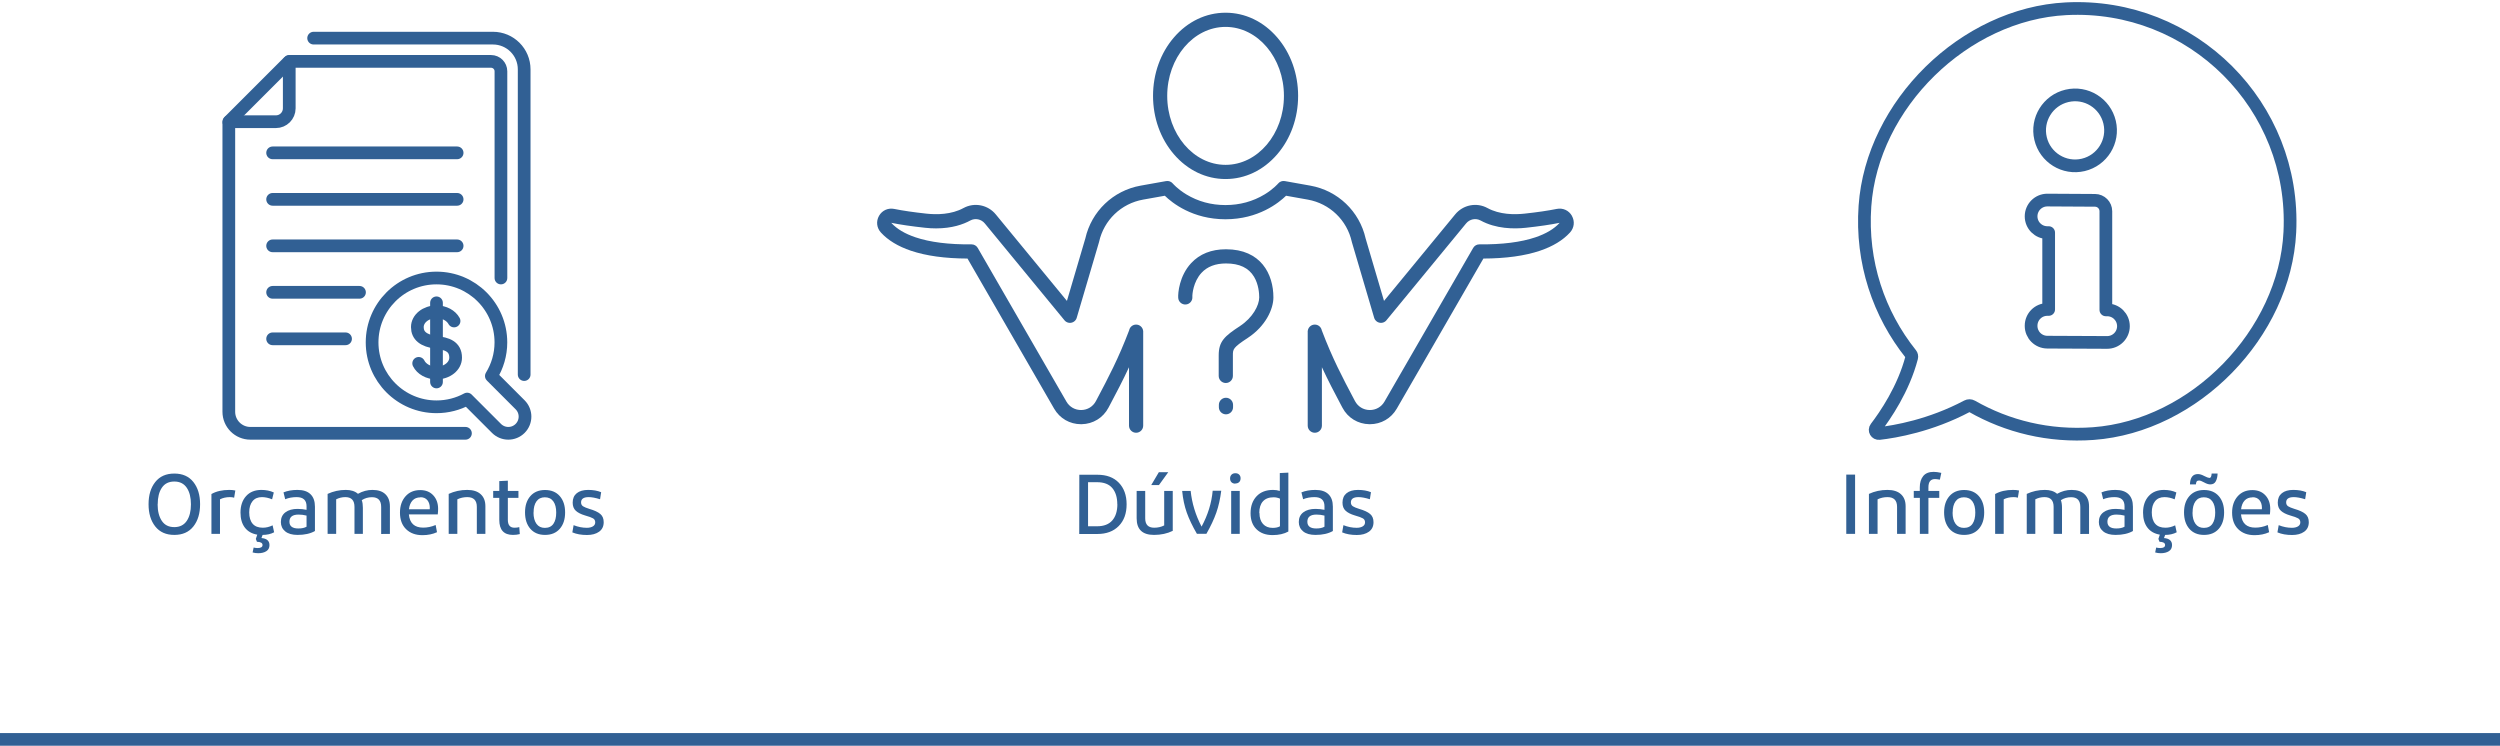 <svg width="590" height="176" viewBox="0 0 590 176" fill="none" xmlns="http://www.w3.org/2000/svg">
<path d="M450.984 83.577C443.423 74.122 439.201 61.882 440.126 48.639C441.797 24.656 463.6 3.29 487.609 2.067C517.393 0.552 541.867 24.995 540.403 54.769C539.224 78.738 517.932 100.575 493.997 102.327C483.54 103.093 473.705 100.639 465.366 95.875C465.02 95.678 464.6 95.671 464.247 95.858C455.542 100.473 447.209 101.883 443.498 102.303C442.749 102.388 442.254 101.541 442.715 100.941C444.864 98.138 449.238 91.791 451.16 84.376C451.231 84.099 451.163 83.8 450.984 83.573V83.577Z" stroke="#316094" stroke-width="3" stroke-linecap="round" stroke-linejoin="round"/>
<path d="M491.643 38.915C496.142 37.853 498.929 33.345 497.867 28.846C496.805 24.347 492.297 21.56 487.798 22.622C483.299 23.684 480.512 28.192 481.574 32.691C482.636 37.191 487.144 39.977 491.643 38.915Z" stroke="#316094" stroke-width="3" stroke-linecap="round" stroke-linejoin="round"/>
<path d="M483.486 54.894V73.031H483.177C481.056 73.031 479.338 74.749 479.338 76.871V76.911C479.338 79.026 481.046 80.74 483.16 80.751L497.275 80.815C499.403 80.825 501.131 79.104 501.131 76.975C501.131 74.851 499.413 73.133 497.292 73.133H496.983V49.852C496.983 48.439 495.841 47.287 494.425 47.28L483.198 47.215C481.07 47.202 479.338 48.927 479.338 51.055C479.338 53.176 481.056 54.894 483.177 54.894H483.486Z" stroke="#316094" stroke-width="3" stroke-linecap="round" stroke-linejoin="round"/>
<path d="M435.72 126V112H437.8V126H435.72ZM443.107 126H441.067V116.56C442.407 115.94 443.867 115.62 445.447 115.62C446.827 115.62 447.887 115.96 448.627 116.64C449.367 117.32 449.727 118.26 449.727 119.48V126H447.707V119.62C447.707 118.08 446.947 117.32 445.447 117.32C444.587 117.32 443.807 117.5 443.107 117.84V126ZM451.648 115.86H453.068V115.04C453.068 113.9 453.348 113 453.888 112.34C454.428 111.68 455.248 111.36 456.348 111.36C456.848 111.36 457.448 111.44 458.148 111.6L457.808 113.2C457.268 113.1 456.888 113.06 456.668 113.06C455.628 113.06 455.108 113.7 455.108 115V115.86H457.668V117.5H455.108V126H453.088V117.5H451.648V115.86ZM468.269 120.92V120.94C468.269 122.56 467.849 123.84 467.009 124.8C466.169 125.76 465.009 126.24 463.529 126.24C462.069 126.24 460.909 125.76 460.069 124.8C459.229 123.84 458.809 122.54 458.809 120.92C458.809 119.32 459.229 118.04 460.069 117.08C460.909 116.12 462.069 115.64 463.529 115.64C465.009 115.64 466.169 116.12 467.009 117.08C467.849 118.04 468.269 119.32 468.269 120.92ZM460.829 120.94L460.809 120.98C460.809 122.1 461.049 122.98 461.509 123.62C461.969 124.26 462.629 124.58 463.489 124.58C464.389 124.58 465.069 124.26 465.509 123.62C465.949 122.98 466.169 122.1 466.169 120.96C466.169 119.84 465.949 118.96 465.489 118.32C465.029 117.68 464.369 117.36 463.489 117.36C462.629 117.36 461.969 117.68 461.509 118.32C461.049 118.96 460.829 119.84 460.829 120.94ZM470.854 116.58H470.874C472.014 115.94 473.414 115.62 475.074 115.62C475.594 115.62 476.074 115.66 476.494 115.76L476.214 117.46C475.934 117.36 475.594 117.32 475.214 117.32C474.314 117.32 473.534 117.5 472.874 117.84V126H470.854V116.58ZM493.013 126L490.953 126.02V119.64C490.953 118.1 490.233 117.34 488.773 117.34C487.873 117.34 487.073 117.58 486.373 118.04C486.553 118.54 486.633 119.14 486.633 119.84V126H484.653V119.62C484.653 118.08 483.933 117.32 482.493 117.32C481.713 117.32 480.993 117.5 480.333 117.84V126H478.313V116.56C479.653 115.94 481.073 115.62 482.593 115.62C483.813 115.62 484.773 115.92 485.473 116.54C486.573 115.92 487.713 115.62 488.893 115.62C490.233 115.62 491.253 115.96 491.953 116.64C492.653 117.32 493.013 118.26 493.013 119.48V126ZM499.449 124.72C500.269 124.72 500.909 124.58 501.389 124.3V121.68C500.749 121.52 500.129 121.44 499.509 121.44C498.069 121.44 497.349 122 497.349 123.12C497.349 124.18 498.049 124.72 499.449 124.72ZM503.369 125.32C502.289 125.94 500.929 126.24 499.269 126.24C498.009 126.24 497.029 125.96 496.349 125.4C495.669 124.84 495.329 124.1 495.329 123.2C495.329 122.2 495.689 121.44 496.409 120.9C497.129 120.36 498.089 120.1 499.269 120.1C500.029 120.1 500.729 120.18 501.389 120.32V119.48C501.389 118.04 500.609 117.32 499.049 117.32C498.069 117.32 497.169 117.48 496.349 117.82L495.949 116.2C496.889 115.82 497.989 115.62 499.249 115.62C500.609 115.62 501.629 115.96 502.329 116.64C503.029 117.32 503.369 118.3 503.369 119.58V125.32ZM510.72 115.62H510.68C511.78 115.62 512.76 115.82 513.62 116.22L513.22 117.84C512.4 117.5 511.6 117.32 510.82 117.32C509.86 117.32 509.12 117.64 508.6 118.28C508.08 118.92 507.82 119.8 507.82 120.92C507.82 122.1 508.1 123 508.64 123.62C509.18 124.24 509.98 124.54 511.04 124.54C511.8 124.54 512.56 124.36 513.34 123.98L513.7 125.62C512.9 126.04 512 126.24 510.98 126.24L510.7 126.98C511.96 127.08 512.6 127.64 512.6 128.64C512.6 129.28 512.36 129.76 511.86 130.08C511.36 130.4 510.72 130.56 509.94 130.56C509.48 130.56 509.04 130.5 508.62 130.38L508.86 129.22C509.18 129.3 509.5 129.34 509.8 129.34C510.58 129.34 510.96 129.1 510.96 128.62C510.96 128.14 510.52 127.88 509.64 127.86L509.38 127.18L509.72 126.18C508.44 125.96 507.46 125.4 506.78 124.5C506.1 123.6 505.76 122.42 505.76 120.98C505.76 119.36 506.2 118.06 507.08 117.08C507.96 116.1 509.18 115.62 510.72 115.62ZM524.89 120.92V120.94C524.89 122.56 524.47 123.84 523.63 124.8C522.79 125.76 521.63 126.24 520.15 126.24C518.69 126.24 517.53 125.76 516.69 124.8C515.85 123.84 515.43 122.54 515.43 120.92C515.43 119.32 515.85 118.04 516.69 117.08C517.53 116.12 518.69 115.64 520.15 115.64C521.63 115.64 522.79 116.12 523.63 117.08C524.47 118.04 524.89 119.32 524.89 120.92ZM517.45 120.94L517.43 120.98C517.43 122.1 517.67 122.98 518.13 123.62C518.59 124.26 519.25 124.58 520.11 124.58C521.01 124.58 521.69 124.26 522.13 123.62C522.57 122.98 522.79 122.1 522.79 120.96C522.79 119.84 522.57 118.96 522.11 118.32C521.65 117.68 520.99 117.36 520.11 117.36C519.25 117.36 518.59 117.68 518.13 118.32C517.67 118.96 517.45 119.84 517.45 120.94ZM521.35 112.76L521.27 112.8C521.53 112.8 521.71 112.72 521.79 112.54C521.87 112.36 521.93 112.1 521.95 111.76H523.35C523.33 112.48 523.19 113.08 522.93 113.58C522.67 114.08 522.23 114.32 521.61 114.32C521.21 114.32 520.73 114.16 520.19 113.86C519.65 113.56 519.25 113.4 518.99 113.4C518.71 113.4 518.51 113.48 518.41 113.64C518.31 113.8 518.25 114.02 518.23 114.32H516.83C516.87 112.7 517.49 111.88 518.71 111.88C519.13 111.88 519.61 112.02 520.17 112.32C520.73 112.62 521.13 112.76 521.35 112.76ZM535.195 123.9L535.515 125.6C534.515 126.06 533.375 126.3 532.075 126.3C530.455 126.3 529.175 125.82 528.215 124.88C527.255 123.94 526.775 122.64 526.775 120.98C526.775 119.4 527.215 118.12 528.075 117.14C528.935 116.16 530.095 115.66 531.555 115.66C532.855 115.66 533.875 116.08 534.635 116.9C535.395 117.72 535.775 118.78 535.775 120.08C535.775 120.46 535.755 120.9 535.695 121.4H528.875C529.075 123.48 530.195 124.52 532.255 124.52C533.235 124.52 534.215 124.32 535.195 123.9ZM531.575 117.34L531.595 117.38C530.815 117.38 530.195 117.62 529.735 118.12C529.275 118.62 528.995 119.3 528.895 120.18H533.795C533.815 120.1 533.815 120 533.815 119.86C533.815 119.14 533.635 118.54 533.255 118.06C532.875 117.58 532.315 117.34 531.575 117.34ZM544.274 116.16L544.014 117.82C542.914 117.48 542.014 117.32 541.334 117.32C540.134 117.32 539.534 117.74 539.534 118.56C539.534 118.98 539.694 119.28 539.994 119.48C540.294 119.68 540.794 119.88 541.494 120.1C542.674 120.44 543.534 120.84 544.074 121.3C544.614 121.76 544.874 122.4 544.874 123.24C544.874 124.22 544.514 124.96 543.794 125.48C543.074 126 542.114 126.26 540.934 126.26C539.614 126.26 538.454 126.06 537.474 125.64L537.774 123.94C538.834 124.36 539.874 124.56 540.894 124.56C541.494 124.56 541.974 124.44 542.334 124.22C542.694 124 542.874 123.68 542.874 123.28C542.874 122.86 542.714 122.54 542.374 122.34C542.034 122.14 541.394 121.9 540.454 121.64C539.514 121.36 538.794 121 538.294 120.54C537.794 120.08 537.554 119.44 537.554 118.62C537.554 117.66 537.874 116.92 538.514 116.4C539.154 115.88 540.054 115.62 541.214 115.62C542.394 115.62 543.414 115.8 544.274 116.16Z" fill="#316094"/>
<path d="M289.236 42.252C293.858 42.252 298.187 40.178 301.426 36.412C304.605 32.718 306.356 27.822 306.356 22.627C306.356 17.431 304.605 12.535 301.426 8.84C298.187 5.074 293.856 3 289.236 3C284.616 3 280.286 5.074 277.046 8.84C273.867 12.534 272.116 17.43 272.116 22.627C272.116 27.823 273.867 32.718 277.046 36.412C280.286 40.178 284.616 42.252 289.236 42.252ZM289.236 6.348C296.83 6.348 303.008 13.65 303.008 22.627C303.008 31.603 296.83 38.905 289.236 38.905C281.643 38.905 275.464 31.603 275.464 22.627C275.464 13.65 281.643 6.348 289.236 6.348Z" fill="#316094"/>
<path d="M370.975 50.938C370.245 49.651 368.836 49.011 367.385 49.306C365.374 49.716 362.813 50.091 359.775 50.42C357.372 50.681 353.905 50.662 351.034 49.094C348.469 47.694 345.26 48.336 343.408 50.615L326.629 71.014L322.289 56.285C320.838 49.862 315.719 44.968 309.232 43.81L303.219 42.736C302.624 42.63 302.023 42.847 301.638 43.313C301.626 43.327 300.535 44.612 298.454 45.874C295.697 47.546 292.588 48.395 289.212 48.396C285.836 48.395 282.726 47.546 279.97 45.874C277.889 44.612 276.797 43.325 276.79 43.319C276.405 42.852 275.799 42.63 275.204 42.736L269.191 43.81C262.705 44.968 257.586 49.861 256.135 56.285L251.795 71.014L235.022 50.623C233.164 48.337 229.955 47.695 227.39 49.095C224.52 50.663 221.053 50.681 218.65 50.421C215.612 50.092 213.052 49.717 211.04 49.307C209.589 49.012 208.179 49.652 207.449 50.939C206.717 52.23 206.89 53.774 207.892 54.872C209.56 56.699 211.945 58.146 214.98 59.173C218.552 60.381 223.039 61 228.33 61.018L248.778 96.448C250.107 98.752 252.47 100.113 255.118 100.113C255.166 100.113 255.213 100.113 255.261 100.112C257.965 100.062 260.335 98.606 261.598 96.216L261.936 95.577C263.471 92.678 264.955 89.873 266.445 86.664V100.456C266.445 101.38 267.195 102.13 268.119 102.13C269.043 102.13 269.793 101.38 269.793 100.456V78.509C269.822 78.263 269.796 78.018 269.721 77.79C269.514 77.102 268.875 76.601 268.119 76.601C267.302 76.601 266.622 77.187 266.475 77.961C263.955 84.605 261.536 89.176 258.976 94.012L258.638 94.652C257.952 95.948 256.666 96.739 255.199 96.766C253.728 96.791 252.412 96.05 251.676 94.777L230.743 58.506C230.441 57.982 229.883 57.662 229.275 57.669C223.934 57.723 219.483 57.164 216.051 56.004C213.557 55.161 211.644 54.023 210.364 52.619C210.36 52.614 210.357 52.61 210.354 52.606C210.357 52.601 210.36 52.595 210.363 52.59C210.365 52.59 210.368 52.59 210.371 52.591C212.484 53.022 215.148 53.412 218.288 53.752C219.218 53.853 220.092 53.899 220.912 53.899C224.699 53.899 227.347 52.937 228.994 52.037C230.141 51.411 231.583 51.706 232.429 52.746L251.214 75.584C251.25 75.628 251.289 75.67 251.329 75.71C251.332 75.713 251.334 75.714 251.335 75.716C251.372 75.753 251.411 75.787 251.451 75.821C251.468 75.834 251.484 75.845 251.501 75.858C251.528 75.878 251.555 75.898 251.583 75.917C251.609 75.935 251.637 75.95 251.664 75.966C251.684 75.977 251.702 75.989 251.723 76.001C251.768 76.024 251.813 76.044 251.858 76.064C251.863 76.066 251.867 76.069 251.872 76.071C251.924 76.092 251.978 76.111 252.032 76.127C252.078 76.14 252.125 76.151 252.171 76.16C252.183 76.162 252.195 76.165 252.208 76.167C252.247 76.174 252.285 76.179 252.324 76.183C252.334 76.185 252.345 76.186 252.355 76.187C252.405 76.191 252.455 76.195 252.506 76.195C252.556 76.195 252.607 76.191 252.657 76.187C252.669 76.187 252.679 76.185 252.69 76.183C252.728 76.179 252.766 76.174 252.804 76.167C252.821 76.163 252.839 76.16 252.857 76.156C252.887 76.149 252.917 76.142 252.948 76.133C252.968 76.128 252.988 76.122 253.008 76.115C253.036 76.106 253.064 76.097 253.091 76.086C253.11 76.079 253.131 76.073 253.15 76.064C253.193 76.046 253.235 76.026 253.278 76.004C253.292 75.996 253.307 75.987 253.321 75.979C253.353 75.963 253.383 75.945 253.412 75.926C253.426 75.916 253.441 75.906 253.455 75.896C253.487 75.874 253.517 75.852 253.546 75.829C253.552 75.823 253.56 75.819 253.568 75.812C253.572 75.809 253.576 75.805 253.579 75.802C253.618 75.768 253.657 75.735 253.693 75.698C253.693 75.698 253.693 75.698 253.694 75.697C253.731 75.66 253.766 75.621 253.799 75.58C253.808 75.569 253.816 75.558 253.825 75.546C253.847 75.517 253.869 75.488 253.889 75.457C253.899 75.441 253.91 75.426 253.92 75.41C253.936 75.383 253.953 75.355 253.969 75.328C253.979 75.31 253.988 75.293 253.997 75.275C254.011 75.247 254.023 75.219 254.036 75.19C254.043 75.172 254.052 75.155 254.059 75.136C254.072 75.102 254.084 75.067 254.095 75.033C254.099 75.019 254.105 75.006 254.108 74.993L259.356 57.181C259.367 57.144 259.376 57.108 259.384 57.07C260.523 51.942 264.601 48.032 269.773 47.109L274.899 46.194C276.608 47.862 281.417 51.739 289.188 51.747C289.191 51.747 289.194 51.747 289.196 51.747C289.199 51.747 289.202 51.747 289.205 51.747C289.208 51.747 289.211 51.747 289.214 51.747C289.216 51.747 289.22 51.747 289.222 51.747C296.994 51.739 301.802 47.862 303.511 46.194L308.637 47.109C313.809 48.032 317.887 51.942 319.026 57.07C319.034 57.107 319.044 57.144 319.054 57.181L324.302 74.993C324.306 75.006 324.311 75.019 324.315 75.033C324.326 75.067 324.338 75.102 324.351 75.136C324.359 75.153 324.367 75.171 324.374 75.19C324.387 75.219 324.4 75.247 324.413 75.275C324.422 75.293 324.432 75.31 324.441 75.328C324.457 75.355 324.474 75.383 324.49 75.411C324.501 75.427 324.511 75.442 324.521 75.457C324.542 75.488 324.563 75.517 324.586 75.546C324.594 75.558 324.603 75.567 324.611 75.579C324.678 75.66 324.752 75.735 324.832 75.801C324.835 75.804 324.839 75.807 324.843 75.811C324.85 75.816 324.858 75.821 324.864 75.826C324.894 75.85 324.925 75.873 324.957 75.894C324.972 75.904 324.985 75.915 324.999 75.924C325.03 75.944 325.061 75.962 325.092 75.979C325.105 75.987 325.12 75.996 325.133 76.003C325.176 76.025 325.218 76.045 325.263 76.063C325.282 76.071 325.301 76.078 325.32 76.084C325.348 76.094 325.377 76.105 325.405 76.114C325.425 76.121 325.445 76.127 325.465 76.131C325.495 76.139 325.525 76.147 325.555 76.153C325.573 76.157 325.591 76.161 325.609 76.165C325.647 76.171 325.685 76.177 325.723 76.181C325.734 76.182 325.745 76.185 325.755 76.186C325.805 76.19 325.855 76.194 325.906 76.194C325.956 76.194 326.005 76.19 326.055 76.186C326.066 76.186 326.076 76.183 326.088 76.182C326.125 76.178 326.163 76.172 326.202 76.166C326.216 76.163 326.228 76.161 326.242 76.159C326.287 76.15 326.334 76.139 326.38 76.126C326.435 76.11 326.488 76.091 326.541 76.069C326.544 76.067 326.546 76.066 326.55 76.064C326.598 76.044 326.644 76.023 326.69 75.998C326.709 75.988 326.727 75.976 326.746 75.965C326.774 75.948 326.803 75.932 326.831 75.915C326.859 75.897 326.884 75.876 326.911 75.856C326.928 75.843 326.946 75.832 326.962 75.819C327.003 75.785 327.042 75.751 327.079 75.715C327.081 75.713 327.083 75.712 327.084 75.709C327.124 75.669 327.163 75.627 327.199 75.583L345.991 52.738C346.83 51.706 348.272 51.41 349.419 52.037C353.052 54.02 357.246 54.065 360.125 53.752C363.266 53.412 365.93 53.022 368.042 52.591C368.045 52.591 368.048 52.591 368.05 52.59C368.054 52.595 368.057 52.601 368.059 52.606C368.057 52.61 368.054 52.613 368.049 52.619C366.769 54.023 364.855 55.161 362.363 56.004C358.929 57.164 354.479 57.723 349.138 57.669C348.535 57.66 347.973 57.982 347.67 58.506L326.737 94.777C326.002 96.05 324.686 96.792 323.215 96.766C321.747 96.74 320.462 95.948 319.775 94.652L319.437 94.012C316.878 89.176 314.459 84.605 311.939 77.961C311.791 77.187 311.112 76.601 310.295 76.601C309.539 76.601 308.901 77.102 308.692 77.79C308.616 78.017 308.59 78.263 308.621 78.509V100.456C308.621 101.38 309.371 102.13 310.295 102.13C311.219 102.13 311.969 101.38 311.969 100.456V86.664C313.459 89.873 314.943 92.678 316.477 95.577L316.816 96.216C318.08 98.606 320.448 100.063 323.152 100.112C323.2 100.112 323.247 100.113 323.295 100.113C325.944 100.113 328.306 98.751 329.635 96.448L350.083 61.018C355.373 61 359.861 60.381 363.433 59.173C366.47 58.146 368.854 56.7 370.521 54.872C371.522 53.774 371.696 52.23 370.964 50.939L370.975 50.938Z" fill="#316094"/>
<path d="M289.328 58.828C285.885 58.828 283.116 59.933 281.098 62.113C278.333 65.098 277.97 69.138 278.061 70.318C278.132 71.24 278.937 71.929 279.859 71.859C280.781 71.787 281.47 70.983 281.4 70.061C281.361 69.553 281.579 66.522 283.555 64.387C284.914 62.919 286.856 62.175 289.329 62.175C292.518 62.175 294.687 63.206 295.961 65.328C297.058 67.155 297.176 69.335 297.176 70.189C297.176 72.067 295.623 74.987 292.652 76.937C288.995 79.337 287.613 80.556 287.613 83.867V88.715C287.613 89.639 288.363 90.389 289.287 90.389C290.211 90.389 290.961 89.639 290.961 88.715V83.867C290.961 82.4 290.961 82.05 294.489 79.736C298.658 76.999 300.524 72.969 300.524 70.189C300.524 64.696 297.584 58.828 289.329 58.828H289.328Z" fill="#316094"/>
<path d="M289.327 93.871C288.403 93.871 287.653 94.621 287.653 95.545V96.109C287.653 97.033 288.403 97.783 289.327 97.783C290.251 97.783 291.001 97.033 291.001 96.109V95.545C291.001 94.621 290.251 93.871 289.327 93.871Z" fill="#316094"/>
<path d="M263.7 118.98L263.68 119C263.68 117.38 263.28 116.1 262.5 115.18C261.72 114.26 260.52 113.8 258.92 113.8H256.78V124.2H258.92C260.5 124.2 261.7 123.74 262.5 122.82C263.3 121.9 263.7 120.62 263.7 118.98ZM254.7 126.02L254.72 112.04H259C261.14 112.04 262.82 112.66 264.04 113.92C265.26 115.18 265.88 116.88 265.88 119.02C265.88 121.18 265.26 122.88 264.02 124.14C262.78 125.4 261.1 126.02 258.98 126.02H254.7ZM276.769 125.28C275.469 125.92 273.989 126.24 272.349 126.24C269.609 126.24 268.249 124.94 268.249 122.32V115.86H270.269V122.32C270.269 123.8 270.969 124.54 272.389 124.54C273.269 124.54 274.049 124.36 274.749 124V115.86H276.769V125.28ZM273.489 111.44H275.709L273.509 114.48H271.689L273.489 111.44ZM281.032 115.86L280.992 115.82C281.292 118.74 282.152 121.56 283.572 124.28C285.052 121.54 285.932 118.72 286.192 115.82H288.212C287.972 117.72 287.592 119.44 287.052 120.98C286.512 122.52 285.732 124.18 284.712 125.98H282.472C281.412 124.16 280.612 122.48 280.072 120.96C279.532 119.44 279.172 117.74 278.992 115.86H281.032ZM292.578 115.86V126H290.558V115.86H292.578ZM291.558 114.1L291.538 114.14C291.138 114.14 290.838 114.02 290.618 113.8C290.398 113.58 290.298 113.28 290.298 112.9C290.298 112.54 290.418 112.24 290.638 112.02C290.858 111.8 291.158 111.68 291.538 111.68C291.918 111.68 292.218 111.78 292.438 112C292.658 112.22 292.778 112.5 292.778 112.86C292.778 113.24 292.678 113.54 292.458 113.76C292.238 113.98 291.938 114.1 291.558 114.1ZM304.052 125.4V125.44C303.032 126 301.792 126.28 300.332 126.28C298.732 126.28 297.472 125.82 296.532 124.9C295.592 123.98 295.132 122.72 295.132 121.12C295.132 119.46 295.612 118.12 296.552 117.12C297.492 116.12 298.792 115.62 300.452 115.62C300.992 115.62 301.512 115.7 302.032 115.86V111.64L304.052 111.54V125.4ZM297.192 121.06H297.232C297.232 122.18 297.512 123.04 298.072 123.66C298.632 124.28 299.392 124.58 300.352 124.58C301.052 124.58 301.632 124.46 302.072 124.2V117.68C301.572 117.46 301.072 117.36 300.572 117.36C299.472 117.36 298.632 117.68 298.052 118.32C297.472 118.96 297.192 119.88 297.192 121.06ZM310.636 124.72C311.456 124.72 312.096 124.58 312.576 124.3V121.68C311.936 121.52 311.316 121.44 310.696 121.44C309.256 121.44 308.536 122 308.536 123.12C308.536 124.18 309.236 124.72 310.636 124.72ZM314.556 125.32C313.476 125.94 312.116 126.24 310.456 126.24C309.196 126.24 308.216 125.96 307.536 125.4C306.856 124.84 306.516 124.1 306.516 123.2C306.516 122.2 306.876 121.44 307.596 120.9C308.316 120.36 309.276 120.1 310.456 120.1C311.216 120.1 311.916 120.18 312.576 120.32V119.48C312.576 118.04 311.796 117.32 310.236 117.32C309.256 117.32 308.356 117.48 307.536 117.82L307.136 116.2C308.076 115.82 309.176 115.62 310.436 115.62C311.796 115.62 312.816 115.96 313.516 116.64C314.216 117.32 314.556 118.3 314.556 119.58V125.32ZM323.548 116.16L323.288 117.82C322.188 117.48 321.288 117.32 320.608 117.32C319.408 117.32 318.808 117.74 318.808 118.56C318.808 118.98 318.968 119.28 319.268 119.48C319.568 119.68 320.068 119.88 320.768 120.1C321.948 120.44 322.808 120.84 323.348 121.3C323.888 121.76 324.148 122.4 324.148 123.24C324.148 124.22 323.788 124.96 323.068 125.48C322.348 126 321.388 126.26 320.208 126.26C318.888 126.26 317.728 126.06 316.748 125.64L317.048 123.94C318.108 124.36 319.148 124.56 320.168 124.56C320.768 124.56 321.248 124.44 321.608 124.22C321.968 124 322.148 123.68 322.148 123.28C322.148 122.86 321.988 122.54 321.648 122.34C321.308 122.14 320.668 121.9 319.728 121.64C318.788 121.36 318.068 121 317.568 120.54C317.068 120.08 316.828 119.44 316.828 118.62C316.828 117.66 317.148 116.92 317.788 116.4C318.428 115.88 319.328 115.62 320.488 115.62C321.668 115.62 322.688 115.8 323.548 116.16Z" fill="#316094"/>
<path d="M47.22 119C47.22 121.16 46.7 122.9 45.64 124.24C44.58 125.58 43.08 126.24 41.14 126.24C39.2 126.24 37.7 125.58 36.64 124.24C35.58 122.9 35.06 121.16 35.06 119C35.06 116.84 35.58 115.1 36.64 113.76C37.7 112.42 39.2 111.76 41.14 111.76C43.08 111.76 44.58 112.42 45.64 113.76C46.7 115.1 47.22 116.84 47.22 119ZM37.22 119L37.2 119.04C37.2 120.66 37.54 121.96 38.2 122.94C38.86 123.92 39.84 124.4 41.14 124.4C42.44 124.4 43.42 123.9 44.08 122.92C44.74 121.94 45.06 120.64 45.06 119.02C45.06 117.4 44.74 116.1 44.08 115.12C43.42 114.14 42.44 113.64 41.14 113.64C39.84 113.64 38.86 114.12 38.2 115.1C37.54 116.08 37.22 117.38 37.22 119ZM49.897 116.58H49.917C51.057 115.94 52.457 115.62 54.117 115.62C54.637 115.62 55.117 115.66 55.537 115.76L55.257 117.46C54.977 117.36 54.637 117.32 54.257 117.32C53.357 117.32 52.577 117.5 51.917 117.84V126H49.897V116.58ZM61.716 115.62H61.676C62.776 115.62 63.756 115.82 64.616 116.22L64.216 117.84C63.396 117.5 62.596 117.32 61.816 117.32C60.856 117.32 60.116 117.64 59.596 118.28C59.076 118.92 58.816 119.8 58.816 120.92C58.816 122.1 59.096 123 59.636 123.62C60.176 124.24 60.976 124.54 62.036 124.54C62.796 124.54 63.556 124.36 64.336 123.98L64.696 125.62C63.896 126.04 62.996 126.24 61.976 126.24L61.696 126.98C62.956 127.08 63.596 127.64 63.596 128.64C63.596 129.28 63.356 129.76 62.856 130.08C62.356 130.4 61.716 130.56 60.936 130.56C60.476 130.56 60.036 130.5 59.616 130.38L59.856 129.22C60.176 129.3 60.496 129.34 60.796 129.34C61.576 129.34 61.956 129.1 61.956 128.62C61.956 128.14 61.516 127.88 60.636 127.86L60.376 127.18L60.716 126.18C59.436 125.96 58.456 125.4 57.776 124.5C57.096 123.6 56.756 122.42 56.756 120.98C56.756 119.36 57.196 118.06 58.076 117.08C58.956 116.1 60.176 115.62 61.716 115.62ZM70.406 124.72C71.226 124.72 71.866 124.58 72.346 124.3V121.68C71.706 121.52 71.086 121.44 70.466 121.44C69.026 121.44 68.306 122 68.306 123.12C68.306 124.18 69.006 124.72 70.406 124.72ZM74.326 125.32C73.246 125.94 71.886 126.24 70.226 126.24C68.966 126.24 67.986 125.96 67.306 125.4C66.626 124.84 66.286 124.1 66.286 123.2C66.286 122.2 66.646 121.44 67.366 120.9C68.086 120.36 69.046 120.1 70.226 120.1C70.986 120.1 71.686 120.18 72.346 120.32V119.48C72.346 118.04 71.566 117.32 70.006 117.32C69.026 117.32 68.126 117.48 67.306 117.82L66.906 116.2C67.846 115.82 68.946 115.62 70.206 115.62C71.566 115.62 72.586 115.96 73.286 116.64C73.986 117.32 74.326 118.3 74.326 119.58V125.32ZM92.017 126L89.957 126.02V119.64C89.957 118.1 89.237 117.34 87.777 117.34C86.877 117.34 86.077 117.58 85.377 118.04C85.557 118.54 85.637 119.14 85.637 119.84V126H83.657V119.62C83.657 118.08 82.937 117.32 81.497 117.32C80.717 117.32 79.997 117.5 79.337 117.84V126H77.317V116.56C78.657 115.94 80.077 115.62 81.597 115.62C82.817 115.62 83.777 115.92 84.477 116.54C85.577 115.92 86.717 115.62 87.897 115.62C89.237 115.62 90.257 115.96 90.957 116.64C91.657 117.32 92.017 118.26 92.017 119.48V126ZM102.813 123.9L103.133 125.6C102.133 126.06 100.993 126.3 99.693 126.3C98.073 126.3 96.793 125.82 95.833 124.88C94.873 123.94 94.393 122.64 94.393 120.98C94.393 119.4 94.833 118.12 95.693 117.14C96.553 116.16 97.713 115.66 99.173 115.66C100.473 115.66 101.493 116.08 102.253 116.9C103.013 117.72 103.393 118.78 103.393 120.08C103.393 120.46 103.373 120.9 103.313 121.4H96.493C96.693 123.48 97.813 124.52 99.873 124.52C100.853 124.52 101.833 124.32 102.813 123.9ZM99.193 117.34L99.213 117.38C98.433 117.38 97.813 117.62 97.353 118.12C96.893 118.62 96.613 119.3 96.513 120.18H101.413C101.433 120.1 101.433 120 101.433 119.86C101.433 119.14 101.253 118.54 100.873 118.06C100.493 117.58 99.933 117.34 99.193 117.34ZM107.932 126H105.892V116.56C107.232 115.94 108.692 115.62 110.272 115.62C111.652 115.62 112.712 115.96 113.452 116.64C114.192 117.32 114.552 118.26 114.552 119.48V126H112.532V119.62C112.532 118.08 111.772 117.32 110.272 117.32C109.412 117.32 108.632 117.5 107.932 117.84V126ZM122.672 126.04H122.692C122.152 126.18 121.612 126.24 121.072 126.24C118.912 126.24 117.832 125.06 117.832 122.7V117.5H116.392V115.86H117.832V113.54L119.852 113.44V115.86H122.352V117.5H119.852V122.68C119.852 123.92 120.372 124.54 121.412 124.54C121.832 124.54 122.212 124.5 122.552 124.4L122.672 126.04ZM133.366 120.92V120.94C133.366 122.56 132.946 123.84 132.106 124.8C131.266 125.76 130.106 126.24 128.626 126.24C127.166 126.24 126.006 125.76 125.166 124.8C124.326 123.84 123.906 122.54 123.906 120.92C123.906 119.32 124.326 118.04 125.166 117.08C126.006 116.12 127.166 115.64 128.626 115.64C130.106 115.64 131.266 116.12 132.106 117.08C132.946 118.04 133.366 119.32 133.366 120.92ZM125.926 120.94L125.906 120.98C125.906 122.1 126.146 122.98 126.606 123.62C127.066 124.26 127.726 124.58 128.586 124.58C129.486 124.58 130.166 124.26 130.606 123.62C131.046 122.98 131.266 122.1 131.266 120.96C131.266 119.84 131.046 118.96 130.586 118.32C130.126 117.68 129.466 117.36 128.586 117.36C127.726 117.36 127.066 117.68 126.606 118.32C126.146 118.96 125.926 119.84 125.926 120.94ZM141.872 116.16L141.612 117.82C140.512 117.48 139.612 117.32 138.932 117.32C137.732 117.32 137.132 117.74 137.132 118.56C137.132 118.98 137.292 119.28 137.592 119.48C137.892 119.68 138.392 119.88 139.092 120.1C140.272 120.44 141.132 120.84 141.672 121.3C142.212 121.76 142.472 122.4 142.472 123.24C142.472 124.22 142.112 124.96 141.392 125.48C140.672 126 139.712 126.26 138.532 126.26C137.212 126.26 136.052 126.06 135.072 125.64L135.372 123.94C136.432 124.36 137.472 124.56 138.492 124.56C139.092 124.56 139.572 124.44 139.932 124.22C140.292 124 140.472 123.68 140.472 123.28C140.472 122.86 140.312 122.54 139.972 122.34C139.632 122.14 138.992 121.9 138.052 121.64C137.112 121.36 136.392 121 135.892 120.54C135.392 120.08 135.152 119.44 135.152 118.62C135.152 117.66 135.472 116.92 136.112 116.4C136.752 115.88 137.652 115.62 138.812 115.62C139.992 115.62 141.012 115.8 141.872 116.16Z" fill="#316094"/>
<path d="M64.338 36.073H107.882" stroke="#316094" stroke-width="3" stroke-linecap="round" stroke-linejoin="round"/>
<path d="M109.845 102.259H59.084C56.276 102.259 54 99.983 54 97.175V29.017C54 28.829 54.074 28.648 54.208 28.514L68.03 14.694C68.163 14.561 68.344 14.486 68.532 14.486H115.88C117.173 14.486 118.22 15.535 118.22 16.826V65.609" stroke="#316094" stroke-width="3" stroke-linecap="round" stroke-linejoin="round"/>
<path d="M54 28.724H65.109C66.852 28.724 68.264 27.311 68.264 25.57V14.486" stroke="#316094" stroke-width="3" stroke-linecap="round" stroke-linejoin="round"/>
<path d="M64.338 47.046H107.882" stroke="#316094" stroke-width="3" stroke-linecap="round" stroke-linejoin="round"/>
<path d="M64.338 79.961H81.55" stroke="#316094" stroke-width="3" stroke-linecap="round" stroke-linejoin="round"/>
<path d="M64.338 68.988H84.841" stroke="#316094" stroke-width="3" stroke-linecap="round" stroke-linejoin="round"/>
<path d="M64.338 58.017H107.882" stroke="#316094" stroke-width="3" stroke-linecap="round" stroke-linejoin="round"/>
<path d="M74.017 9H116.335C120.406 9 123.704 12.299 123.704 16.369V88.398" stroke="#316094" stroke-width="3" stroke-linecap="round" stroke-linejoin="round"/>
<path d="M122.749 95.533L115.958 88.741C117.378 86.429 118.211 83.718 118.211 80.807C118.211 72.414 111.407 65.609 103.013 65.609C94.619 65.609 87.815 72.414 87.815 80.807C87.815 89.2 94.619 96.005 103.013 96.005C105.632 96.005 108.095 95.343 110.247 94.176L117.176 101.106C118.715 102.645 121.21 102.645 122.749 101.106C124.288 99.567 124.288 97.072 122.749 95.533Z" stroke="#316094" stroke-width="3" stroke-linecap="round" stroke-linejoin="round"/>
<path d="M98.809 85.751C99.471 87.09 101.103 88.036 103.011 88.036C105.507 88.036 107.53 86.418 107.53 84.422C107.53 81.71 105.421 81.108 103.011 80.807C99.891 80.417 98.493 79.189 98.493 77.191C98.493 75.193 100.516 73.577 103.011 73.577C104.868 73.577 106.465 74.473 107.159 75.754" stroke="#316094" stroke-width="3" stroke-linecap="round" stroke-linejoin="round"/>
<path d="M103.013 71.466V90.145" stroke="#316094" stroke-width="3" stroke-linecap="round" stroke-linejoin="round"/>
<line y1="174.5" x2="590" y2="174.5" stroke="#316094" stroke-width="3"/>
</svg>
